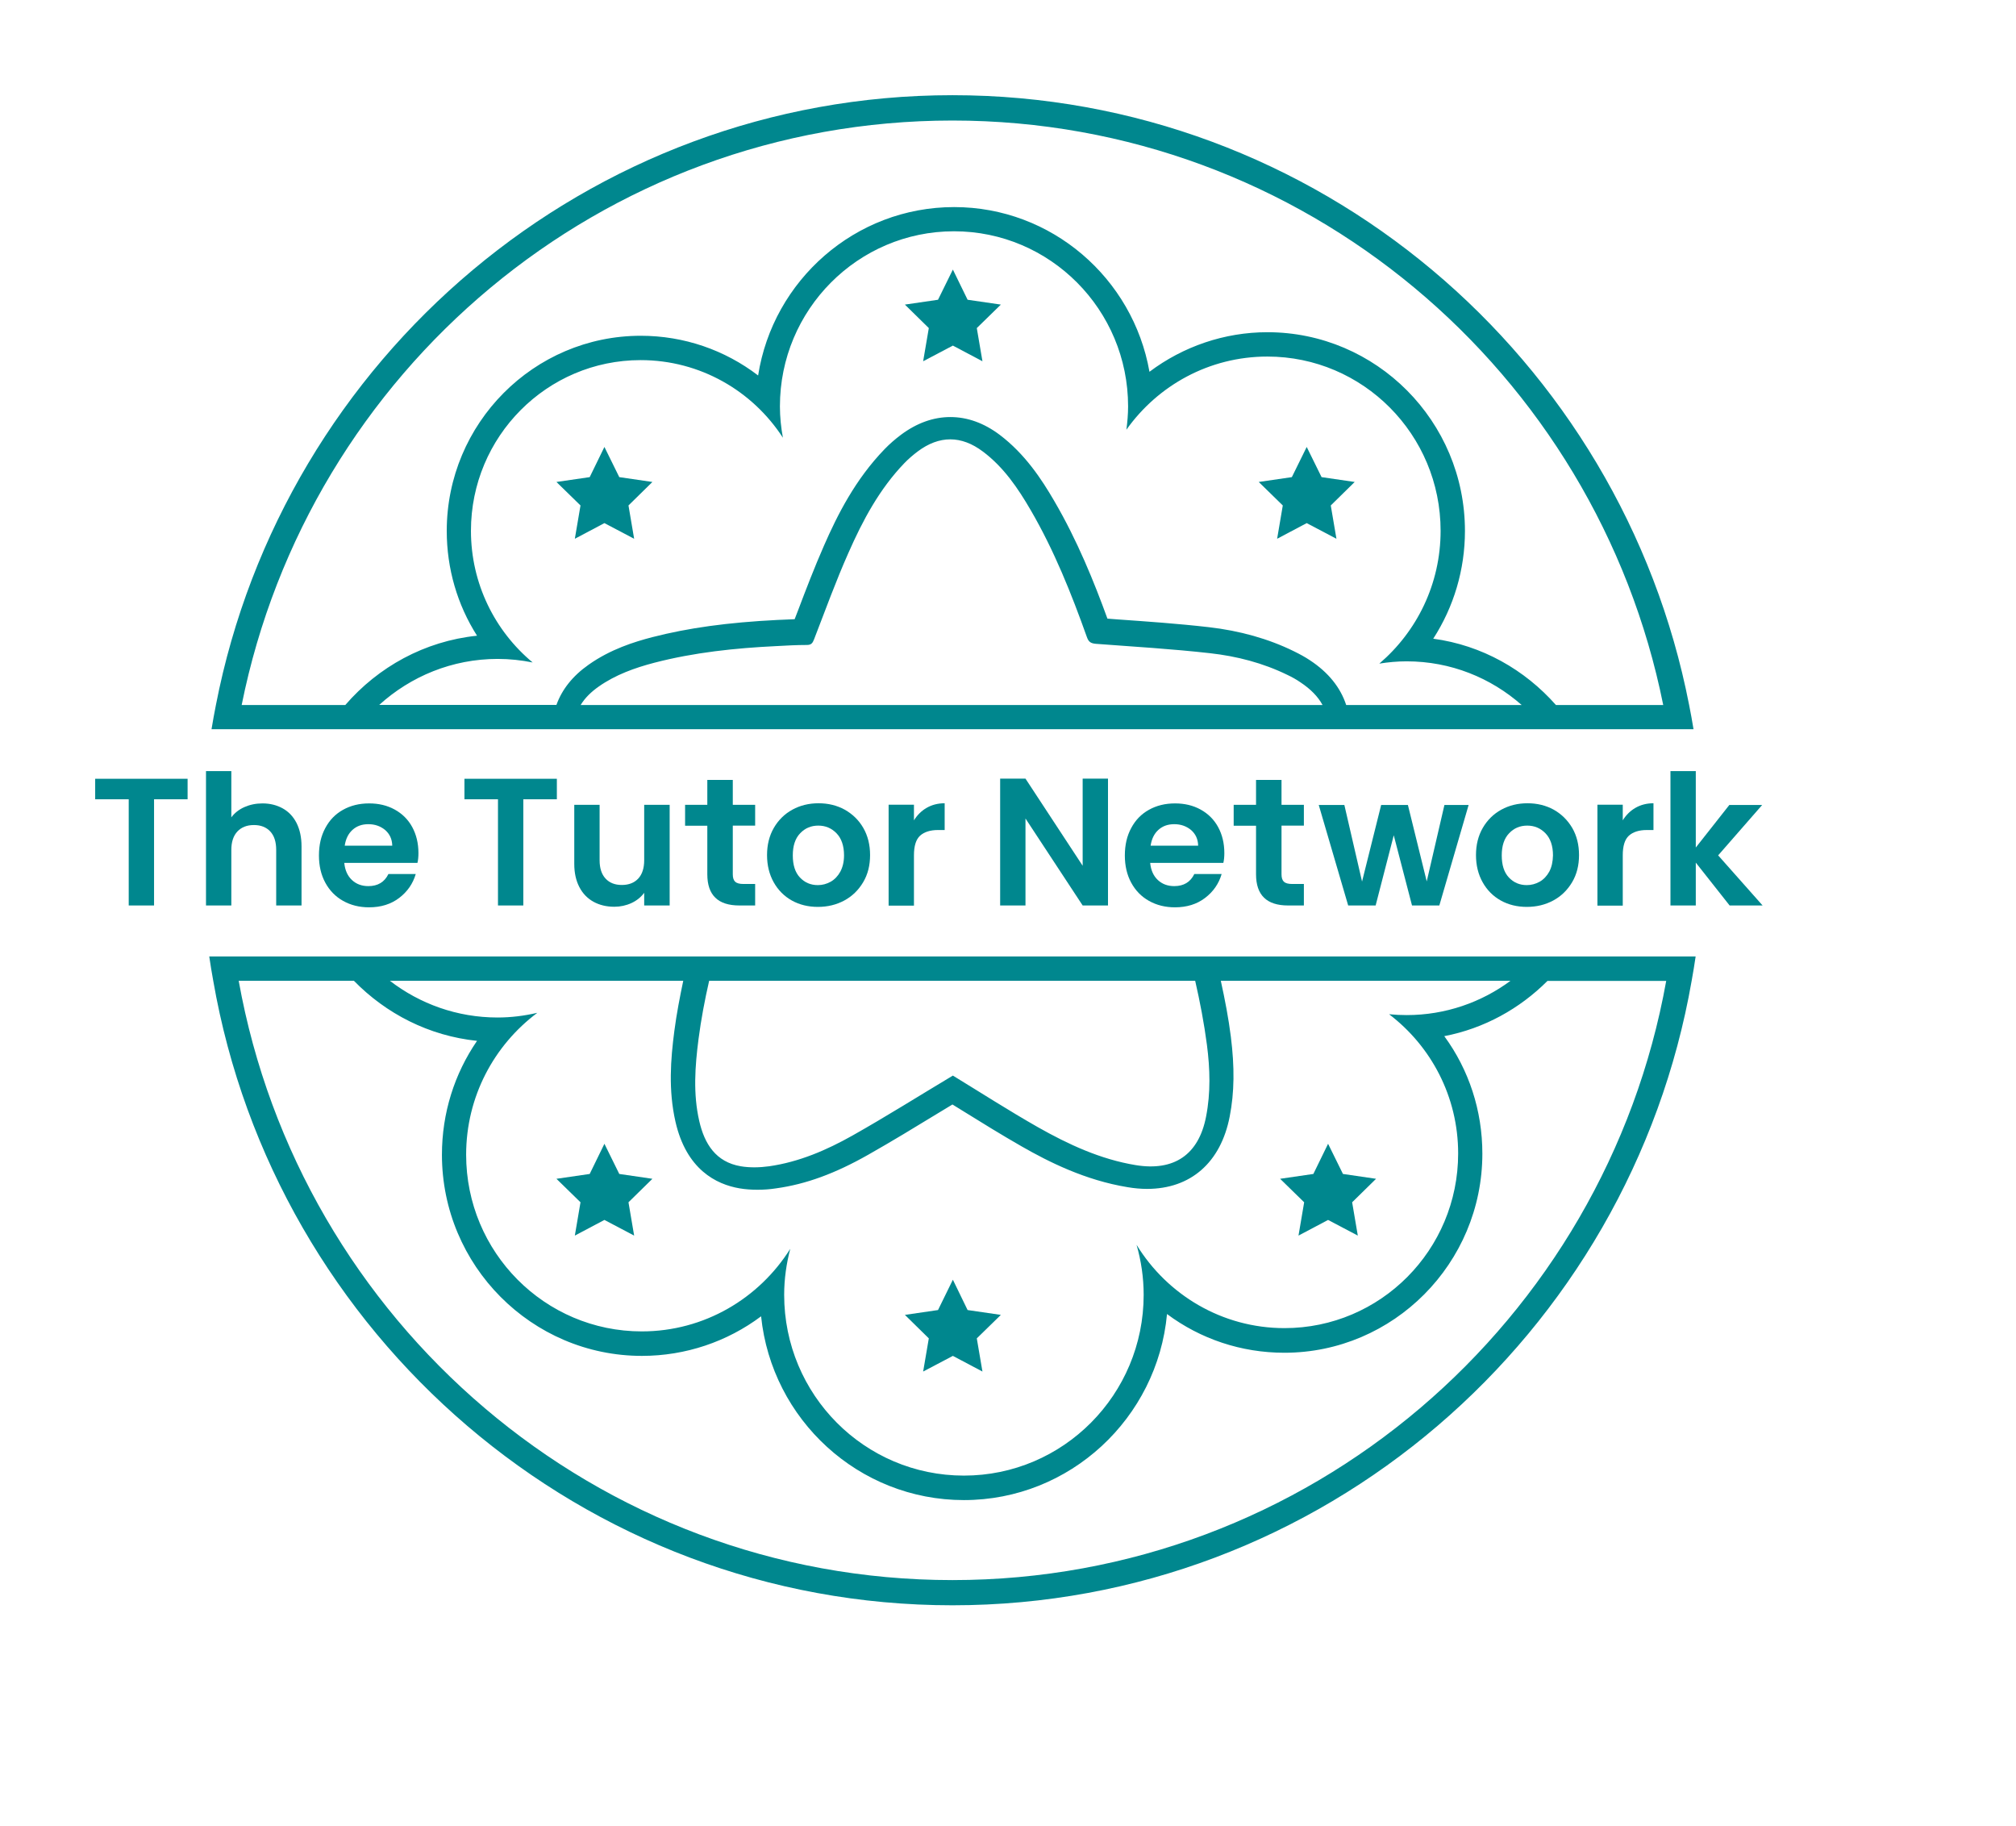 <svg width="466" height="422" viewBox="0 0 466 422" fill="none" xmlns="http://www.w3.org/2000/svg">
<path d="M75.556 168.535H82.426H127.607H132.71H306.955H312.026H357.141H364.011H385.538H391.46C391.165 166.66 390.805 164.785 390.445 162.942C374.807 82.733 304.436 22 220.16 22C135.884 22 65.512 82.733 49.907 162.942C49.547 164.818 49.187 166.66 48.892 168.535H54.814H75.556ZM134.215 162.942C135.229 161.264 136.669 159.883 138.403 158.665C142.296 155.935 146.713 154.355 151.227 153.171C160.486 150.769 169.941 149.782 179.428 149.322C181.784 149.19 184.172 149.059 186.528 149.059C187.509 149.059 187.836 148.631 188.164 147.776C190.748 141.097 193.202 134.32 196.114 127.773C199.418 120.271 203.278 113.033 209.036 107.046C209.985 106.059 211.032 105.17 212.112 104.348C217.117 100.597 222.221 100.597 227.226 104.381C232.003 107.967 235.307 112.836 238.251 117.903C243.65 127.18 247.641 137.149 251.24 147.249C251.632 148.368 252.156 148.697 253.333 148.795C262.134 149.453 270.967 149.98 279.735 150.967C285.886 151.658 291.905 153.204 297.565 155.968C298.612 156.461 299.626 157.02 300.575 157.678C302.963 159.258 304.665 161.001 305.711 162.942H134.215ZM311.175 162.942C309.866 158.929 307.086 155.408 302.767 152.579C301.687 151.855 300.477 151.197 299.07 150.506C293.247 147.644 286.605 145.769 279.408 144.946C272.276 144.124 265.078 143.63 258.11 143.137L255.983 142.972C252.908 134.517 249.048 124.943 243.682 115.764C240.738 110.698 236.91 104.907 231.087 100.499C227.455 97.768 223.628 96.386 219.669 96.386C215.743 96.386 211.915 97.768 208.284 100.466C206.877 101.519 205.601 102.637 204.456 103.822C197.684 110.829 193.562 119.021 190.454 126.128C188.262 131.128 186.299 136.228 184.434 141.163C184.172 141.821 183.943 142.479 183.682 143.104C182.7 143.137 181.719 143.202 180.737 143.235L179.854 143.268C168.109 143.86 159.145 145.111 150.802 147.249C146.615 148.335 141.118 150.046 136.047 153.632C132.35 156.231 129.897 159.356 128.621 162.909H87.661C94.924 156.329 104.509 152.283 115.044 152.283C117.825 152.283 120.507 152.579 123.125 153.105C114.422 145.867 108.86 134.912 108.86 122.673C108.86 100.893 126.429 83.226 148.087 83.226C161.86 83.226 173.965 90.366 180.966 101.157C180.541 98.821 180.279 96.419 180.279 93.919C180.279 71.58 198.305 53.452 220.52 53.452C242.734 53.452 260.76 71.58 260.76 93.919C260.76 95.761 260.596 97.538 260.367 99.314C267.63 89.082 279.506 82.404 292.952 82.404C315.068 82.404 332.996 100.433 332.996 122.673C332.996 134.978 327.5 145.966 318.831 153.368C320.892 153.039 322.985 152.842 325.145 152.842C335.352 152.842 344.611 156.658 351.743 162.942H311.175ZM220.16 27.856C301.328 27.856 368.984 85.891 384.458 162.942H359.66C352.462 154.783 342.549 149.124 331.295 147.611C336.039 140.274 338.624 131.655 338.624 122.706C338.624 97.373 318.143 76.778 292.952 76.778C283.039 76.778 273.486 80.068 265.7 85.924C261.905 64.309 243.093 47.859 220.552 47.859C197.684 47.859 178.676 64.77 175.241 86.779C167.553 80.891 158.098 77.6 148.119 77.6C123.386 77.6 103.266 97.834 103.266 122.706C103.266 131.424 105.72 139.781 110.267 146.92C98.13 148.17 87.399 154.158 79.809 162.942H55.861C71.335 85.891 138.992 27.856 220.16 27.856Z" fill="#00878E"/>
<path d="M220.258 62.302L216.823 69.277L209.167 70.395L214.696 75.824L213.387 83.49L220.258 79.871L227.095 83.49L225.787 75.824L231.348 70.395L223.66 69.277L220.258 62.302Z" fill="#00878E"/>
<path d="M213.387 316.979L220.258 313.36L227.095 316.979L225.787 309.313L231.348 303.885L223.66 302.766L220.258 295.758L216.823 302.766L209.167 303.885L214.696 309.313L213.387 316.979Z" fill="#00878E"/>
<path d="M132.874 285.56L139.711 281.941L146.582 285.56L145.273 277.861L150.802 272.433L143.147 271.314L139.711 264.339L136.309 271.314L128.621 272.433L134.183 277.861L132.874 285.56Z" fill="#00878E"/>
<path d="M300.15 285.56L306.987 281.941L313.858 285.56L312.549 277.861L318.078 272.433L310.423 271.314L306.987 264.339L303.585 271.314L295.897 272.433L301.458 277.861L300.15 285.56Z" fill="#00878E"/>
<path d="M139.711 103.295L136.309 110.27L128.621 111.388L134.183 116.817L132.874 124.515L139.711 120.897L146.582 124.515L145.273 116.817L150.802 111.388L143.147 110.27L139.711 103.295Z" fill="#00878E"/>
<path d="M302.047 103.295L298.612 110.27L290.957 111.388L296.518 116.817L295.21 124.515L302.047 120.897L308.918 124.515L307.609 116.817L313.138 111.388L305.482 110.27L302.047 103.295Z" fill="#00878E"/>
<path d="M362.539 221.043H355.309H280.946H274.893H165.23H159.177H84.193H77.061H54.258H48.369C48.631 222.918 48.958 224.794 49.285 226.636C63.516 308.556 134.706 371 220.16 371C305.613 371 376.77 308.523 391.034 226.636C391.361 224.761 391.689 222.918 391.95 221.043H386.062H362.539ZM276.267 226.669C277.38 231.538 278.328 236.473 278.983 241.474C279.702 247.001 279.866 252.561 278.786 258.055C277.085 266.872 271.393 270.722 262.527 269.274C254.348 267.925 246.987 264.504 239.887 260.49C233.181 256.674 226.67 252.495 220.258 248.58C212.504 253.219 204.881 258.022 197.062 262.431C191.043 265.82 184.696 268.55 177.793 269.537C175.633 269.833 173.343 269.899 171.217 269.537C165.459 268.55 162.842 264.372 161.631 259.075C160.192 252.791 160.65 246.442 161.467 240.125C162.056 235.585 162.907 231.111 163.921 226.669H276.267ZM157.934 226.669C157.149 230.42 156.397 234.269 155.873 238.283C155.022 244.83 154.466 251.903 156.135 259.24C158.654 270.294 165.557 273.716 170.922 274.637C172.264 274.867 173.67 274.966 175.11 274.966C176.517 274.966 177.956 274.867 179.428 274.637C186.299 273.683 193.038 271.215 200.694 266.872C206.157 263.78 211.555 260.49 216.79 257.299C217.902 256.608 219.047 255.917 220.16 255.259C220.912 255.719 221.697 256.213 222.45 256.674C226.899 259.437 231.479 262.267 236.19 264.964C242.406 268.517 250.814 272.762 260.662 274.374C262.199 274.637 263.704 274.768 265.144 274.768C275.22 274.768 282.189 268.682 284.25 258.022C285.33 252.495 285.395 246.639 284.512 239.599C283.988 235.42 283.17 231.111 282.189 226.669H349.158C342.451 231.637 334.142 234.598 325.145 234.598C323.771 234.598 322.429 234.532 321.088 234.4C330.772 241.77 337.053 253.417 337.053 266.576C337.053 288.882 319.092 306.944 296.911 306.944C282.451 306.944 269.79 299.213 262.723 287.698C263.77 291.383 264.359 295.232 264.359 299.246C264.359 322.308 245.776 341.028 222.81 341.028C199.843 341.028 181.261 322.341 181.261 299.246C181.261 295.561 181.784 292.008 182.667 288.619C175.47 300.068 162.809 307.701 148.348 307.701C125.905 307.701 107.748 289.409 107.748 266.872C107.748 253.417 114.226 241.54 124.204 234.071C121.227 234.762 118.184 235.157 115.011 235.157C105.654 235.157 97.05 231.999 90.114 226.669H157.934ZM220.16 365.177C137.781 365.177 69.307 305.431 55.174 226.669H81.805C89.231 234.269 99.144 239.401 110.267 240.553C105.033 248.185 102.154 257.266 102.154 266.872C102.154 292.501 122.896 313.36 148.381 313.36C158.49 313.36 168.109 310.07 175.928 304.214C178.382 328.066 198.469 346.687 222.81 346.687C247.314 346.687 267.532 327.77 269.757 303.687C277.478 309.445 286.9 312.636 296.878 312.636C322.102 312.636 342.648 291.975 342.648 266.609C342.648 256.674 339.54 247.231 333.847 239.467C343.073 237.69 351.285 233.117 357.697 226.702H385.145C371.012 305.398 302.538 365.177 220.16 365.177Z" fill="#00878E"/>
<path d="M22 184.722H29.754V209.265H35.61V184.722H43.363V179.984H22V184.722Z" fill="#00878E"/>
<path d="M53.473 196.434C53.473 194.592 53.931 193.177 54.879 192.157C55.828 191.17 57.071 190.677 58.707 190.677C60.278 190.677 61.553 191.17 62.469 192.157C63.386 193.144 63.843 194.559 63.843 196.434V209.265H69.7V195.612C69.7 193.506 69.307 191.73 68.555 190.216C67.802 188.736 66.722 187.584 65.349 186.827C63.974 186.071 62.437 185.676 60.67 185.676C59.132 185.676 57.758 185.972 56.483 186.531C55.239 187.091 54.225 187.88 53.473 188.9V178.208H47.617V209.265H53.473V196.434Z" fill="#00878E"/>
<path d="M96.723 197.158C96.723 194.888 96.232 192.881 95.283 191.137C94.335 189.394 92.961 188.045 91.227 187.091C89.493 186.137 87.53 185.676 85.338 185.676C83.048 185.676 81.052 186.17 79.285 187.157C77.519 188.144 76.177 189.525 75.196 191.368C74.214 193.177 73.724 195.283 73.724 197.717C73.724 200.086 74.214 202.192 75.196 204.001C76.177 205.811 77.551 207.225 79.318 208.212C81.085 209.199 83.08 209.693 85.305 209.693C88.053 209.693 90.376 208.969 92.274 207.521C94.171 206.074 95.447 204.231 96.101 201.994H89.787C88.871 203.87 87.334 204.791 85.141 204.791C83.637 204.791 82.361 204.33 81.347 203.376C80.332 202.422 79.743 201.106 79.58 199.428H96.494C96.657 198.737 96.723 197.981 96.723 197.158ZM79.678 195.48C79.907 193.901 80.496 192.684 81.477 191.795C82.459 190.907 83.669 190.479 85.141 190.479C86.679 190.479 87.955 190.94 89.035 191.828C90.082 192.749 90.638 193.934 90.671 195.447H79.678V195.48Z" fill="#00878E"/>
<path d="M120.965 209.265V184.722H128.719V179.984H107.356V184.722H115.109V209.265H120.965Z" fill="#00878E"/>
<path d="M154.793 209.265V186.005H148.905V198.803C148.905 200.645 148.447 202.06 147.531 203.047C146.615 204.034 145.339 204.527 143.736 204.527C142.132 204.527 140.889 204.034 139.973 203.047C139.057 202.06 138.599 200.645 138.599 198.803V186.005H132.743V199.658C132.743 201.731 133.136 203.508 133.921 205.021C134.706 206.534 135.818 207.653 137.192 208.41C138.566 209.166 140.17 209.561 142.002 209.561C143.408 209.561 144.75 209.265 145.96 208.706C147.171 208.146 148.152 207.357 148.905 206.337V209.265H154.793Z" fill="#00878E"/>
<path d="M174.554 190.841V186.005H169.385V180.248H163.496V186.005H160.748H158.359V190.841H160.748H163.496V202.06C163.496 206.863 165.95 209.265 170.89 209.265H174.554V204.297H171.838C170.955 204.297 170.301 204.133 169.941 203.771C169.548 203.409 169.385 202.85 169.385 202.06V190.808H174.554V190.841Z" fill="#00878E"/>
<path d="M195.263 187.124C193.464 186.137 191.435 185.643 189.21 185.643C186.986 185.643 184.957 186.137 183.158 187.124C181.359 188.111 179.919 189.525 178.872 191.335C177.825 193.144 177.302 195.25 177.302 197.619C177.302 199.987 177.825 202.093 178.84 203.902C179.854 205.712 181.261 207.127 183.027 208.114C184.794 209.101 186.822 209.594 189.047 209.594C191.304 209.594 193.333 209.101 195.165 208.114C196.997 207.127 198.436 205.712 199.516 203.902C200.596 202.093 201.119 199.987 201.119 197.619C201.119 195.25 200.596 193.144 199.549 191.335C198.502 189.525 197.062 188.143 195.263 187.124ZM194.249 201.435C193.693 202.455 192.94 203.244 192.024 203.771C191.075 204.297 190.094 204.56 189.047 204.56C187.378 204.56 186.004 203.968 184.892 202.784C183.78 201.599 183.256 199.889 183.256 197.684C183.256 195.48 183.812 193.769 184.957 192.585C186.07 191.401 187.477 190.808 189.145 190.808C190.814 190.808 192.22 191.401 193.365 192.585C194.51 193.769 195.099 195.48 195.099 197.684C195.099 199.132 194.805 200.382 194.249 201.435Z" fill="#00878E"/>
<path d="M205.405 186.038V209.298H211.261V197.684C211.261 195.513 211.719 194.032 212.668 193.144C213.616 192.289 214.991 191.828 216.823 191.828H218.36V185.643C216.79 185.643 215.416 186.005 214.205 186.696C212.995 187.387 212.013 188.374 211.261 189.591V185.972H205.405V186.038Z" fill="#00878E"/>
<path d="M237.041 179.951H231.185V209.265H237.041V189.163L250.258 209.265H256.114V179.951H250.258V200.086L237.041 179.951Z" fill="#00878E"/>
<path d="M283.007 197.158C283.007 194.888 282.516 192.881 281.567 191.137C280.618 189.394 279.244 188.045 277.51 187.091C275.777 186.137 273.814 185.676 271.622 185.676C269.332 185.676 267.336 186.17 265.569 187.157C263.803 188.144 262.461 189.525 261.48 191.368C260.498 193.177 260.008 195.283 260.008 197.717C260.008 200.086 260.498 202.192 261.48 204.001C262.461 205.811 263.835 207.225 265.602 208.212C267.369 209.199 269.364 209.693 271.589 209.693C274.337 209.693 276.66 208.969 278.557 207.521C280.455 206.074 281.731 204.231 282.385 201.994H276.071C275.155 203.87 273.617 204.791 271.425 204.791C269.92 204.791 268.644 204.33 267.63 203.376C266.616 202.422 266.027 201.106 265.864 199.428H282.778C282.941 198.737 283.007 197.981 283.007 197.158ZM265.962 195.48C266.191 193.901 266.78 192.684 267.761 191.795C268.743 190.907 269.953 190.479 271.425 190.479C272.963 190.479 274.239 190.94 275.319 191.828C276.365 192.749 276.922 193.934 276.954 195.447H265.962V195.48Z" fill="#00878E"/>
<path d="M325.439 186.038H319.256L314.839 203.738L310.75 186.038H304.828L311.633 209.265H317.98L322.168 193.045L326.388 209.265H332.702L339.474 186.038H333.88L329.79 203.705L325.439 186.038Z" fill="#00878E"/>
<path d="M359.136 187.124C357.337 186.137 355.309 185.643 353.084 185.643C350.859 185.643 348.831 186.137 347.032 187.124C345.232 188.111 343.793 189.525 342.746 191.335C341.699 193.144 341.175 195.25 341.175 197.619C341.175 199.987 341.699 202.093 342.713 203.902C343.727 205.712 345.134 207.127 346.901 208.114C348.667 209.101 350.696 209.594 352.92 209.594C355.178 209.594 357.206 209.101 359.038 208.114C360.87 207.127 362.31 205.712 363.389 203.902C364.469 202.093 364.993 199.987 364.993 197.619C364.993 195.25 364.469 193.144 363.422 191.335C362.343 189.525 360.936 188.143 359.136 187.124ZM358.122 201.435C357.566 202.455 356.814 203.244 355.898 203.771C354.949 204.297 353.967 204.56 352.92 204.56C351.252 204.56 349.878 203.968 348.765 202.784C347.653 201.599 347.13 199.889 347.13 197.684C347.13 195.48 347.686 193.769 348.831 192.585C349.943 191.401 351.35 190.808 353.019 190.808C354.687 190.808 356.094 191.401 357.239 192.585C358.384 193.769 358.973 195.48 358.973 197.684C358.94 199.132 358.678 200.382 358.122 201.435Z" fill="#00878E"/>
<path d="M369.246 186.038V209.298H375.102V197.684C375.102 195.513 375.56 194.032 376.508 193.144C377.457 192.289 378.831 191.828 380.663 191.828H382.201V185.643C380.631 185.643 379.257 186.005 378.046 186.696C376.836 187.387 375.854 188.374 375.102 189.591V185.972H369.246V186.038Z" fill="#00878E"/>
<path d="M397.152 197.684L407.327 186.038H399.737L391.983 195.875V178.208H386.127V209.265H391.983V199.362L399.802 209.265H407.425L397.152 197.684Z" fill="#00878E"/>
<path d="M301.393 190.841V186.005H296.224V180.248H290.335V186.005H287.587H285.166V190.841H287.587H290.335V202.06C290.335 206.863 292.789 209.265 297.729 209.265H301.393V204.297H298.678C297.794 204.297 297.14 204.133 296.78 203.771C296.387 203.409 296.224 202.85 296.224 202.06V190.808H301.393V190.841Z" fill="#00878E"/>
</svg>
